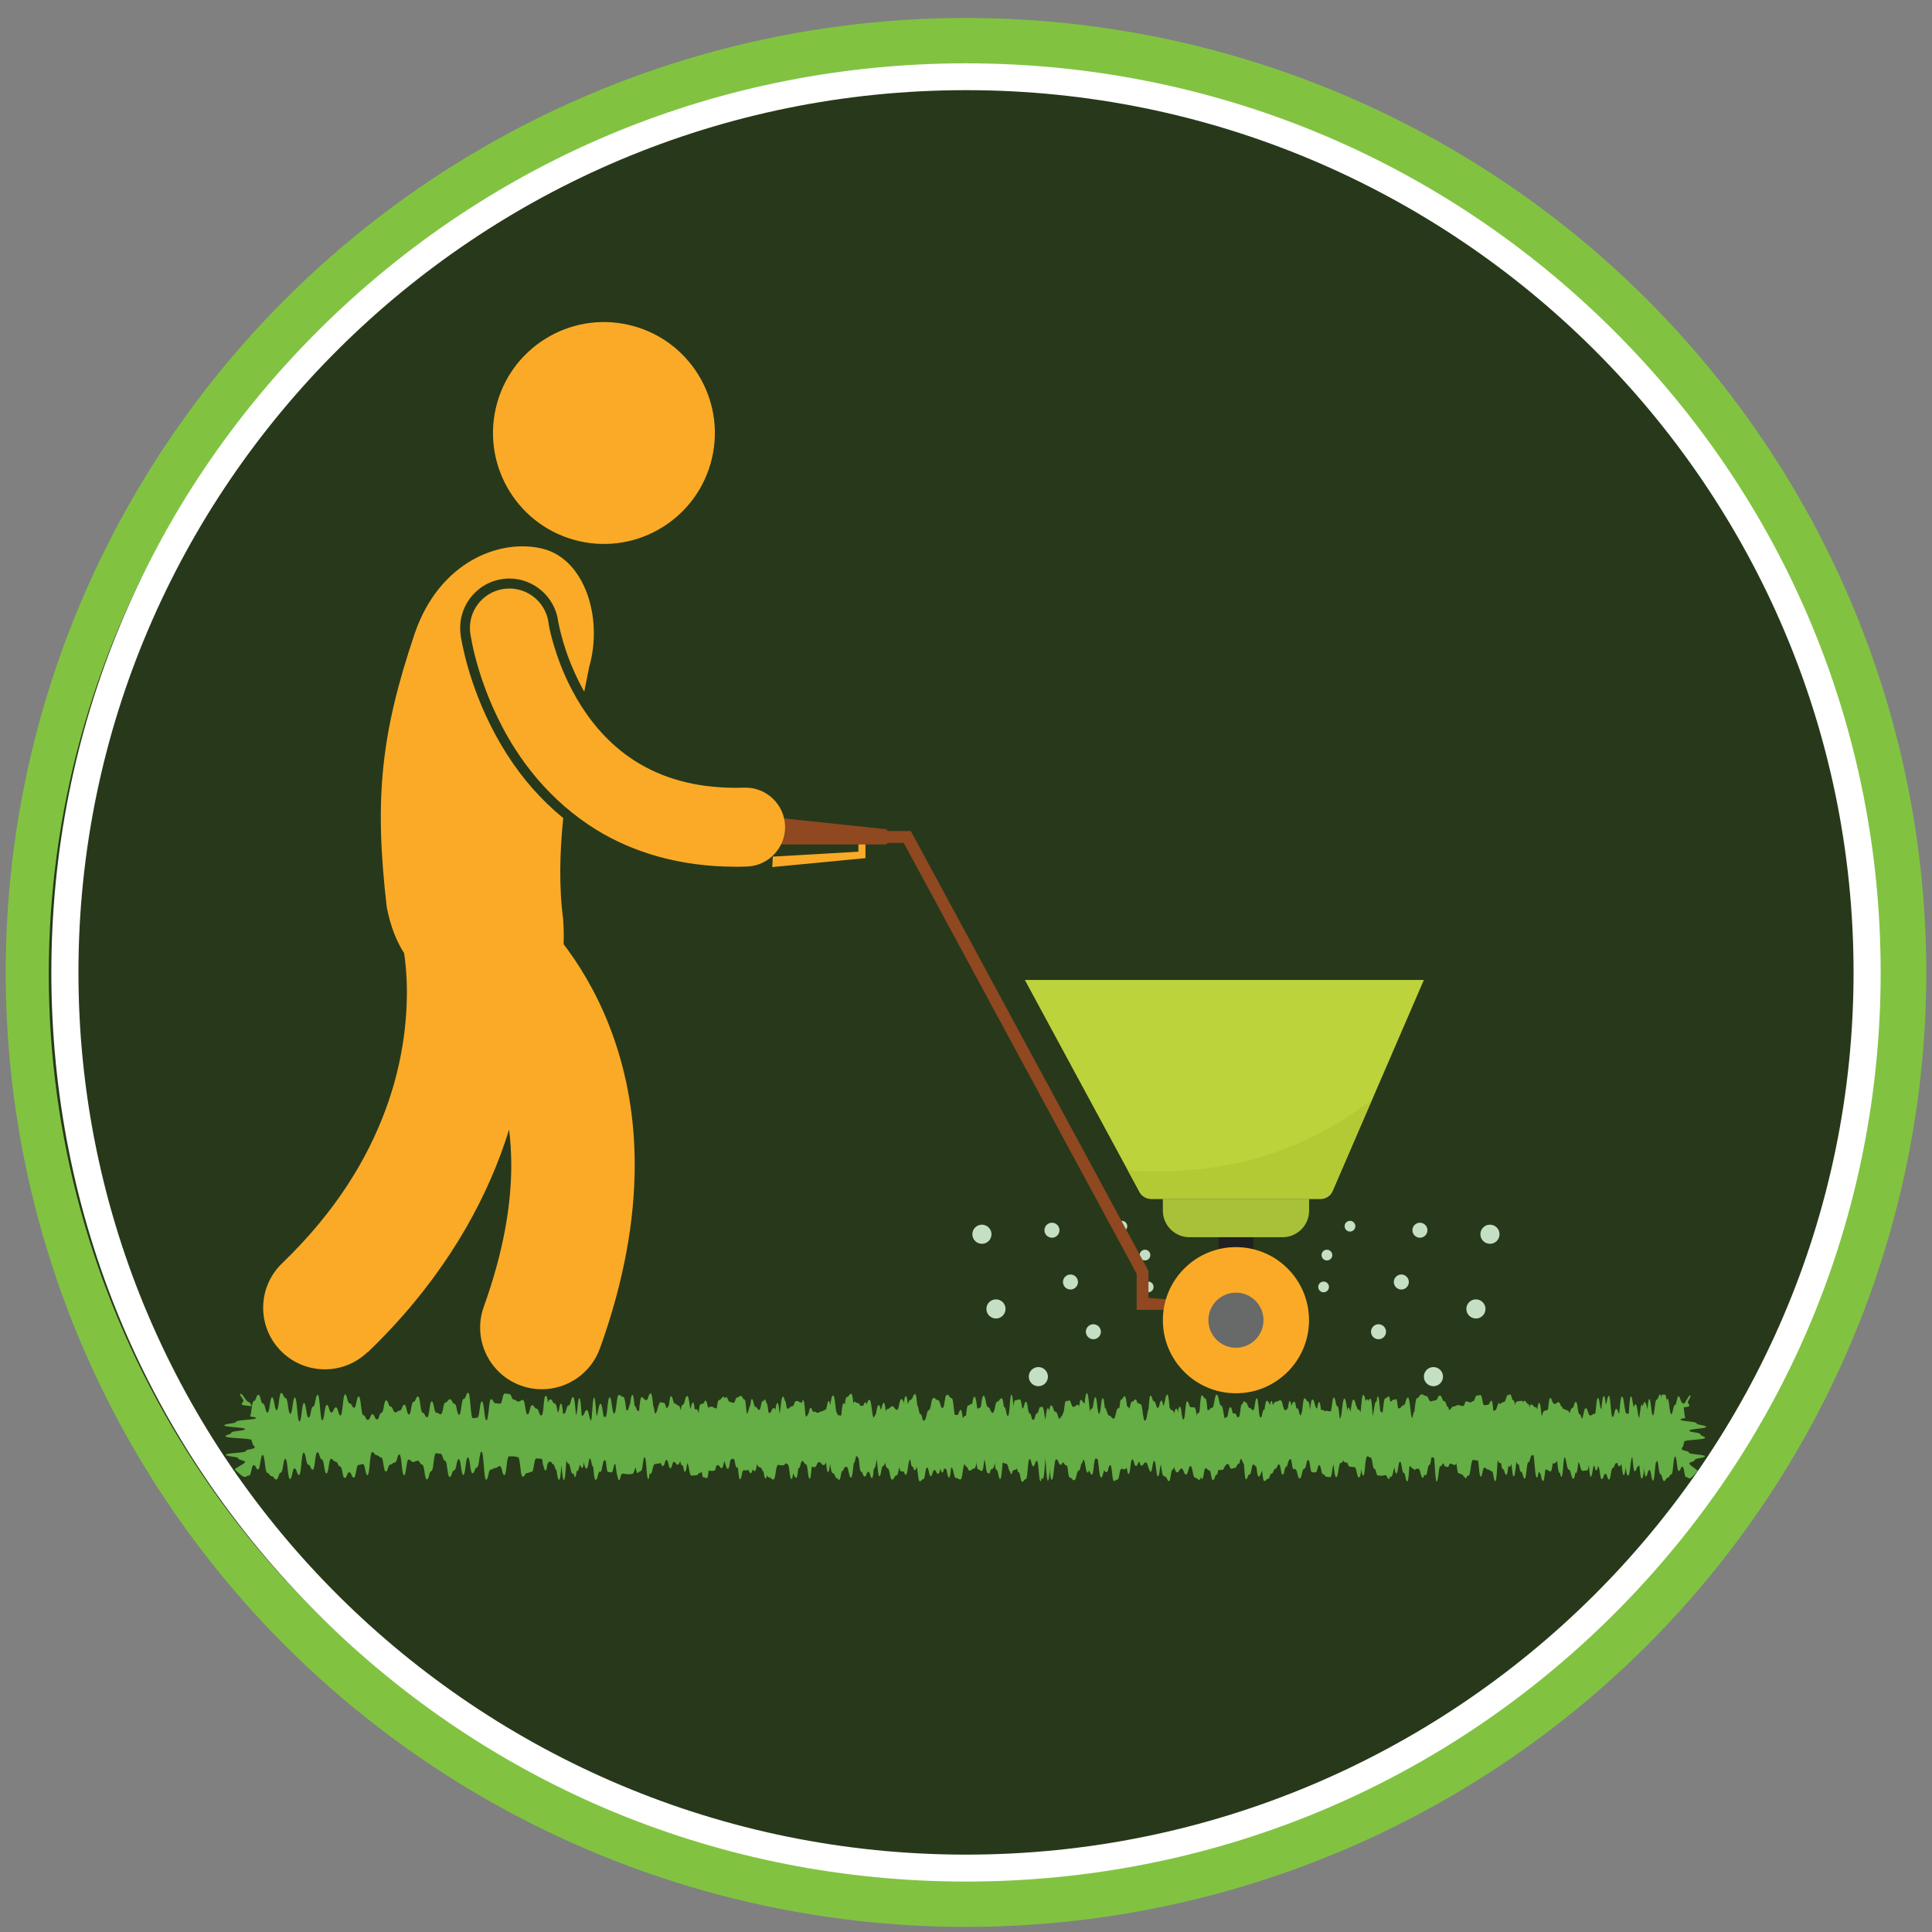<?xml version="1.0" encoding="UTF-8"?>
<svg id="Layer_1" data-name="Layer 1" xmlns="http://www.w3.org/2000/svg" viewBox="0 0 216 216">
  <rect x="0" y="0" width="216" height="216" fill="#808080" stroke="none"/>
  <defs>
    <style>
      .cls-1 {
        fill: #65ad45;
      }

      .cls-1, .cls-2, .cls-3, .cls-4, .cls-5, .cls-6, .cls-7, .cls-8, .cls-9, .cls-10, .cls-11, .cls-12 {
        stroke-width: 0px;
      }

      .cls-2 {
        fill: #81c341;
      }

      .cls-3 {
        fill: #bdd33c;
      }

      .cls-4 {
        fill: #27391a;
      }

      .cls-5 {
        fill: #a9c138;
      }

      .cls-6 {
        fill: #b3ca35;
      }

      .cls-7 {
        fill: #fff;
      }

      .cls-8 {
        fill: #8f4820;
      }

      .cls-9 {
        fill: #202020;
      }

      .cls-10 {
        fill: #686969;
      }

      .cls-11 {
        fill: #c5dfc5;
      }

      .cls-12 {
        fill: #fbaa27;
      }
    </style>
  </defs>
  <g>
    <ellipse class="cls-2" cx="108" cy="108.72" rx="107.36" ry="106.71"/>
    <ellipse class="cls-4" cx="107.81" cy="108.9" rx="102.36" ry="101"/>
    <path class="cls-7" d="M108,210.36c-27.31,0-52.99-10.57-72.31-29.77-19.31-19.2-29.95-44.72-29.95-71.87s10.64-52.67,29.95-71.87C55.01,17.65,80.69,7.08,108,7.08s52.99,10.57,72.31,29.77c19.31,19.2,29.95,44.72,29.95,71.87s-10.64,52.67-29.95,71.87c-19.31,19.2-44.99,29.77-72.31,29.77ZM108,10.08C53.28,10.08,8.77,54.33,8.77,108.72s44.52,98.63,99.23,98.63,99.23-44.25,99.23-98.63S162.72,10.08,108,10.08Z"/>
  </g>
  <g>
    <g>
      <path class="cls-12" d="M79.6,51.22c1.55-6.67-2.6-13.34-9.27-14.89-6.67-1.55-13.34,2.6-14.89,9.27-1.55,6.67,2.6,13.34,9.27,14.89,6.67,1.55,13.34-2.6,14.89-9.27Z"/>
      <path class="cls-12" d="M41.1,151.2c7.59-7.29,12.22-15.02,14.85-22.08.36-.96.68-1.91.97-2.84.15,1.24.24,2.57.24,3.98,0,4.32-.81,9.54-3.07,15.83-1.29,3.58.57,7.53,4.15,8.82.77.28,1.56.41,2.34.41,2.82,0,5.47-1.75,6.49-4.56,2.74-7.6,3.89-14.45,3.89-20.5.02-10.78-3.69-18.89-7.48-24.07-.16-.22-.32-.42-.47-.63.04-.79.02-1.68-.04-2.71-.49-3.66-.39-7.55,0-11.39-2.41-1.97-4.53-4.36-6.31-7.15-3.61-5.69-4.8-11.13-5.15-13.2v-.08c-.45-3.06,1.65-5.86,4.66-6.29.26-.04.52-.06.78-.06,2.72,0,5.07,2.04,5.45,4.74v.06s.05.21.05.21c.04.2.12.61.27,1.18.24.96.69,2.45,1.44,4.14.32.72.7,1.5,1.16,2.32.19-.95.38-1.88.55-2.75,1.58-5.49-.49-12.06-5.19-13.23-4.71-1.17-11.53,1.38-14.31,9.46-3.75,11.12-4.56,18.36-3.13,30.61.42,2.15,1.09,3.83,1.94,5.14.14.9.31,2.42.31,4.4,0,3.38-.49,8.07-2.46,13.31-1.97,5.25-5.39,11.09-11.49,16.97-2.75,2.64-2.83,7-.19,9.74s7,2.83,9.74.19Z"/>
      <g>
        <path class="cls-3" d="M147.63,134.04h-18.93c-.54,0-1.04-.3-1.3-.77l-12.82-23.71h44.61l-10.2,23.6c-.23.54-.77.89-1.35.89Z"/>
        <g>
          <g>
            <path class="cls-11" d="M148.58,143.88c0,.33-.27.6-.6.6s-.6-.27-.6-.6.27-.6.6-.6.6.27.6.6Z"/>
            <path class="cls-11" d="M154.96,148.89c0,.46-.38.84-.84.84s-.84-.38-.84-.84.38-.84.84-.84.84.38.84.84Z"/>
            <path class="cls-11" d="M161.33,153.91c0,.59-.48,1.07-1.07,1.07s-1.07-.48-1.07-1.07.48-1.07,1.07-1.07,1.07.48,1.07,1.07Z"/>
          </g>
          <g>
            <path class="cls-11" d="M148.95,140.32c0,.33-.27.6-.6.6s-.6-.27-.6-.6.27-.6.6-.6.6.27.6.6Z"/>
            <path class="cls-11" d="M157.51,143.33c0,.46-.38.84-.84.84s-.84-.38-.84-.84.38-.84.84-.84.84.38.84.84Z"/>
            <path class="cls-11" d="M166.08,146.34c0,.59-.48,1.07-1.07,1.07s-1.07-.48-1.07-1.07.48-1.07,1.07-1.07,1.07.48,1.07,1.07Z"/>
          </g>
          <g>
            <path class="cls-11" d="M151.53,137.09c0,.33-.27.6-.6.6s-.6-.27-.6-.6.27-.6.6-.6.6.27.6.6Z"/>
            <path class="cls-11" d="M159.59,137.54c0,.46-.38.84-.84.84s-.84-.38-.84-.84.38-.84.84-.84.84.38.84.84Z"/>
            <circle class="cls-11" cx="166.58" cy="137.99" r="1.07"/>
          </g>
          <g>
            <path class="cls-11" d="M124.83,137.09c0,.33.27.6.6.6s.6-.27.6-.6-.27-.6-.6-.6-.6.27-.6.6Z"/>
            <path class="cls-11" d="M116.77,137.54c0,.46.38.84.84.84s.84-.38.84-.84-.38-.84-.84-.84-.84.38-.84.84Z"/>
            <path class="cls-11" d="M108.71,137.99c0,.59.48,1.07,1.07,1.07s1.07-.48,1.07-1.07-.48-1.07-1.07-1.07-1.07.48-1.07,1.07Z"/>
          </g>
          <g>
            <path class="cls-11" d="M127.77,143.88c0,.33.27.6.6.6s.6-.27.6-.6-.27-.6-.6-.6-.6.27-.6.6Z"/>
            <path class="cls-11" d="M121.4,148.89c0,.46.38.84.84.84s.84-.38.84-.84-.38-.84-.84-.84-.84.38-.84.84Z"/>
            <path class="cls-11" d="M115.02,153.91c0,.59.48,1.07,1.07,1.07s1.07-.48,1.07-1.07-.48-1.07-1.07-1.07-1.07.48-1.07,1.07Z"/>
          </g>
          <g>
            <path class="cls-11" d="M127.41,140.32c0,.33.27.6.6.6s.6-.27.6-.6-.27-.6-.6-.6-.6.27-.6.6Z"/>
            <path class="cls-11" d="M118.84,143.33c0,.46.38.84.84.84s.84-.38.84-.84-.38-.84-.84-.84-.84.38-.84.84Z"/>
            <path class="cls-11" d="M110.28,146.34c0,.59.48,1.07,1.07,1.07s1.07-.48,1.07-1.07-.48-1.07-1.07-1.07-1.07.48-1.07,1.07Z"/>
          </g>
        </g>
        <polygon class="cls-12" points="86.34 96.94 86.4 95.77 95.97 95.22 95.97 92.61 96.76 92.61 96.76 95.94 86.34 96.94"/>
        <polygon class="cls-8" points="138.18 146.44 127.08 146.44 127.08 142.41 101.04 94.24 87.05 94.24 87.05 92.91 101.83 92.91 128.4 142.08 128.4 145.11 138.18 145.86 138.18 146.44"/>
        <rect class="cls-9" x="136.23" y="135.63" width="3.9" height="14.65"/>
        <path class="cls-5" d="M130.01,134.04h16.35v1.32c0,1.63-1.33,2.96-2.96,2.96h-10.43c-1.63,0-2.96-1.33-2.96-2.96v-1.32h0Z"/>
        <circle class="cls-12" cx="138.18" cy="147.6" r="8.17"/>
        <circle class="cls-10" cx="138.18" cy="147.6" r="3.08"/>
        <path class="cls-6" d="M126.11,130.87l1.29,2.39c.26.48.76.77,1.3.77h18.93c.59,0,1.12-.35,1.35-.89l4.41-10.21c-8.38,6.44-17.58,8.57-27.29,7.93Z"/>
        <path class="cls-8" d="M81.64,94.41h17.36c.13,0,.23-.1.23-.23v-1.25c0-.12-.09-.21-.2-.23l-17.3-1.82c-.5-.05-.94.34-.94.85v1.81c0,.47.38.85.85.85Z"/>
      </g>
      <path class="cls-12" d="M57.59,83.73c1.4,2.19,3.22,4.42,5.52,6.42,1.08.93,2.26,1.82,3.56,2.62,4.08,2.51,9.31,4.13,15.56,4.13h.05c.41,0,.81,0,1.2-.02.47-.01.92-.1,1.35-.25,1.4-.5,2.47-1.68,2.82-3.13.09-.37.13-.75.12-1.15-.07-2.43-2.1-4.35-4.53-4.29-.34,0-.65.02-.95.02-4.81-.01-8.28-1.17-11.02-2.83-2.73-1.66-4.77-3.95-6.27-6.29-.74-1.16-1.35-2.34-1.85-3.47-.74-1.69-1.22-3.23-1.5-4.31-.14-.54-.23-.97-.28-1.25-.03-.14-.04-.24-.05-.3,0-.02,0-.03,0-.04-.34-2.41-2.58-4.09-4.99-3.75-2.41.34-4.09,2.57-3.75,4.99h0c.07.35.9,6.44,5,12.89Z"/>
    </g>
    <g>
      <path class="cls-1" d="M28.33,157.34s.07-.04.09-.1c-.09,0-.18-.02-.27-.03.04.07.1.13.17.13Z"/>
      <path class="cls-1" d="M27.02,157c0,.11.58.16,1.13.21-.11-.17-.16-.45-.34-.45-.26,0-.74-1.06-.92-.92-.18.14.33.55.33.75s-.2.2-.2.41Z"/>
      <path class="cls-1" d="M185.87,155.92c-.25,0-.25,2.29-.5,2.29s-.25.11-.5.11-.25-.52-.5-.52-.25-1.04-.51-1.04-.25,1.93-.51,1.93-.25-1.69-.5-1.69-.25,1.16-.5,1.16-.25-.13-.5-.13-.25-1.89-.51-1.89-.25,2.63-.51,2.63-.25.05-.5.05-.25.06-.51.06-.25-2.8-.51-2.8-.25,2.54-.5,2.54-.25-.57-.51-.57-.25.2-.51.2-.25-.81-.5-.81-.25,1.23-.51,1.23-.25-.17-.5-.17-.25.22-.51.22-.25-1.04-.51-1.04-.25-.16-.51-.16-.25-.75-.51-.75-.25.23-.51.23-.25.57-.51.57-.25.14-.51.14-.25.74-.51.74-.25-1.11-.51-1.11-.25-.32-.51-.32-.25,1.37-.51,1.37-.25-1.78-.51-1.78-.25.06-.51.06-.25.62-.51.62-.25-1.36-.51-1.36-.25.82-.51.82-.25.22-.51.22-.25.73-.51.73-.25.28-.51.28-.25-.55-.51-.55-.25-.81-.51-.81-.25,2.18-.51,2.18-.25-1.97-.51-1.97-.25-.13-.51-.13-.25.49-.51.49-.25-.1-.51-.1-.25.15-.51.15-.25.38-.51.38-.25-.92-.51-.92-.25-.68-.51-.68-.25.54-.51.54-.25.11-.51.11-.25-.6-.51-.6-.25-.18-.51-.18-.25.41-.51.41-.25,2.24-.51,2.24-.25-2.29-.51-2.29-.25.87-.5.87-.25.34-.51.34-.25-1-.51-1-.25.25-.51.25-.25,1.83-.51,1.83-.25-.72-.51-.72-.25-1.13-.5-1.13-.25,1.74-.51,1.74-.25-2-.51-2-.25,1.62-.5,1.62-.25-.46-.51-.46-.25-1.11-.51-1.11-.25,1.59-.51,1.59-.25-1.71-.51-1.71-.25,2.24-.51,2.24-.25-1.36-.51-1.36-.25.54-.51.54-.25-.01-.51-.01-.25-.15-.51-.15-.25-.16-.51-.16-.25-1-.51-1-.25,2.06-.51,2.06-.25-.79-.51-.79-.25.84-.51.84-.25-1.86-.51-1.86-.25.62-.51.62-.25.33-.51.33-.25-1.11-.51-1.11-.25.16-.51.16-.25.43-.51.43-.25-.53-.51-.53-.25,1.9-.51,1.9-.25-.16-.51-.16-.25-.43-.51-.43-.25-.45-.51-.45-.25-.8-.51-.8-.25,1.72-.51,1.72-.25.23-.51.23-.25-1.3-.51-1.3-.25,1.43-.51,1.43-.25-1.6-.51-1.6-.25-1.23-.51-1.23-.25,1.47-.51,1.47-.25.28-.5.28-.25-.76-.5-.76-.25,1.03-.51,1.03-.25.92-.5.92-.25-.32-.5-.32-.25.24-.5.24-.25.15-.5.15-.25-1.45-.5-1.45-.25,1.33-.5,1.33-.25-2.9-.5-2.9-.25,1.25-.5,1.25-.25.82-.5.82-.25.05-.5.05-.25-.58-.5-.58-.25,1.39-.5,1.39-.25-1.87-.5-1.87-.25-.19-.5-.19-.25.9-.5.9-.25-.43-.5-.43-.25-.26-.5-.26-.25.46-.5.46-.25,1.15-.5,1.15-.25-.33-.5-.33-.25-.87-.5-.87-.25,1.13-.5,1.13-.25-1.41-.5-1.41-.25,1.02-.5,1.02-.25-2.39-.5-2.39-.25,2.3-.5,2.3-.25-1-.5-1-.25.24-.5.24-.25-.74-.5-.74-.25,1.3-.5,1.3-.25.8-.5.8-.25-.81-.5-.81-.25-.72-.5-.72-.25,1.78-.5,1.78-.25-1.63-.5-1.63-.25.95-.5.95-.25.51-.5.51-.25-.23-.5-.23-.25-.37-.5-.37-.25-1.68-.5-1.68-.25.1-.51.1-.25,2.07-.5,2.07-.25.12-.5.12-.25-2.41-.51-2.41-.25.37-.5.37-.25,1.26-.51,1.26-.25-.63-.51-.63-.25-1.29-.51-1.29-.25,1.85-.51,1.85-.25-1.74-.51-1.74-.25,1.67-.51,1.67-.25.47-.51.47-.25.5-.51.5-.25-.13-.51-.13-.25-2.35-.51-2.35-.25-.38-.51-.38-.25,1.49-.51,1.49-.25-.89-.51-.89-.25-.24-.51-.24-.25,1.36-.51,1.36-.25,1.15-.51,1.15-.25.06-.51.06-.25-3-.51-3-.25.64-.51.64-.25.73-.51.73-.25-.81-.51-.81-.25,1.2-.51,1.2-.25-.39-.51-.39-.25.28-.51.28-.25.76-.51.76-.25-1.18-.51-1.18-.25,1.45-.51,1.45-.25-2.04-.51-2.04-.25.65-.51.65-.25.03-.51.03-.25,1.16-.51,1.16-.25-2.51-.51-2.51-.25.36-.5.36-.25,2.08-.51,2.08-.25-.05-.51-.05-.25-2.21-.51-2.21-.25,1.34-.51,1.34-.25,1.07-.51,1.07-.25-.19-.51-.19-.25-.4-.51-.4-.25.02-.51.02-.25.52-.51.52-.25-1.58-.51-1.58-.25-.16-.51-.16-.25.6-.51.6-.25.26-.51.26-.25-1.34-.51-1.34-.25,2.2-.51,2.2-.25-.93-.51-.93-.25.56-.51.56-.25-1.52-.51-1.52-.25,1.86-.51,1.86-.25.17-.51.17-.25-1.41-.51-1.41-.25.98-.51.98-.25-1.6-.51-1.6-.25,1.52-.51,1.52-.25-.72-.51-.72-.25.82-.51.82-.25-1.92-.51-1.92-.25.36-.51.36-.25,1.71-.51,1.71-.25-.38-.51-.38-.25-1.27-.51-1.27-.25,1.81-.51,1.81-.25-.84-.51-.84-.25.16-.51.16-.25-1.64-.51-1.64-.25.99-.51.99-.25,1.83-.51,1.83-.25-.08-.51-.08-.25-1.62-.51-1.62-.25.99-.51.99-.25-1.18-.51-1.18-.25,1.01-.51,1.01-.25-2.23-.51-2.23-.25.76-.51.76-.25-.33-.51-.33-.25,2.67-.51,2.67-.25-2.94-.51-2.94-.25,2.04-.51,2.04-.25-1.81-.51-1.81-.25-.21-.51-.21-.25,2.07-.51,2.07-.25-1.81-.51-1.81-.25,2.43-.51,2.43-.25-1.71-.51-1.71-.25,1.42-.51,1.42-.25.45-.51.45-.25-1.16-.51-1.16-.25.62-.51.62-.25.57-.51.57-.25-2.65-.51-2.65-.25.94-.51.94-.25.92-.51.92-.25.15-.51.15-.25-1.28-.51-1.28-.25-.47-.51-.47-.25.64-.51.64-.25,1.16-.51,1.16-.25-.76-.51-.76-.25-.39-.51-.39-.25,1.03-.51,1.03-.25-1.62-.51-1.62-.25.18-.51.18-.25-.21-.51-.21-.25-.63-.51-.63-.25-.05-.51-.05-.25,1.13-.51,1.13-.25-.04-.51-.04-.25-.46-.51-.46-.25,2.36-.51,2.36-.25-2.12-.51-2.12-.25,1.83-.51,1.83-.25.05-.51.05-.25-2.84-.51-2.84-.25.69-.51.69-.25,1.78-.51,1.78-.25-1.23-.51-1.23-.25-.51-.51-.51-.25.36-.51.36-.25,1.31-.51,1.31-.25-.17-.51-.17-.25-1.27-.51-1.27-.25,1.78-.51,1.78-.25-.51-.51-.51-.25-1.81-.51-1.81-.25.6-.51.6-.25,1.41-.51,1.41-.25-1.09-.51-1.09-.25.66-.51.66-.25.19-.51.19-.25-.64-.51-.64-.25-.7-.51-.7-.25,1.39-.51,1.39-.25.75-.51.75-.26-.58-.51-.58-.25.63-.51.63-.25-.53-.51-.53-.25-2.1-.51-2.1-.25,1.27-.51,1.27-.25-.5-.51-.5-.26-1-.51-1-.25,2.36-.51,2.36-.25-.91-.51-.91-.25.58-.51.58-.25-.85-.51-.85-.26,1.72-.51,1.72-.25-2.85-.51-2.85-.25,1.31-.51,1.31-.25,1.25-.51,1.25-.26-1.65-.51-1.65-.25,2.06-.51,2.06-.25-2.67-.51-2.67-.25,1.83-.51,1.83-.26-1.76-.51-1.76-.26-.58-.51-.58-.26,1.93-.51,1.93-.26-1.44-.51-1.44-.26,1.71-.51,1.71-.26-1.02-.51-1.02-.26-.97-.51-.97-.26.7-.51.7c-.22,0-.25,1.35-.42,1.73.37.04.67.09.67.17,0,.2-2.23.2-2.23.41s-1.32.2-1.32.41,2.32.2,2.32.41-1.54.2-1.54.41-.64.2-.64.41,2.9.2,2.9.41.12.2.12.41.24.2.24.41-1,.2-1,.41-2.24.21-2.24.41,1.41.21,1.41.41.75.21.75.41-1.3.72-1.12.86c.18.15.8.8,1.06.8s.25-.15.51-.15.25-1.17.51-1.17.25.49.5.49.25-1.62.51-1.62.25,1.99.5,1.99.25.38.51.38.25.37.51.37.25-.77.51-.77.25-1.54.51-1.54.25,2.26.51,2.26.25-1.19.51-1.19.25.74.51.74.25-2.5.51-2.5.25,1.34.51,1.34.25.56.51.56.25-1.95.51-1.95.25.81.51.81.25,1.57.51,1.57.25-1.64.51-1.64.25.31.51.31.25.54.51.54.25,1.29.51,1.29.25-.64.51-.64.25.6.51.6.25-1.42.51-1.42.25-.1.51-.1.25,1.25.51,1.25.25-2.59.51-2.59.25.35.51.35.25.25.51.25.25,1.58.51,1.58.25-.78.51-.78.25-.24.51-.24.25-.89.51-.89.25,2.33.51,2.33.25-1.76.51-1.76.25.27.51.27.25-.14.51-.14.25.44.51.44.25,1.65.51,1.65.25-.93.51-.93.25-2,.51-2,.25.06.51.06.25.78.51.78.25,1.82.51,1.82.25-.75.51-.75.25-1.25.51-1.25.25,1.77.51,1.77.25-1.96.51-1.96.25,1.77.51,1.77.25-.65.51-.65.25-1.76.51-1.76.25,3.13.51,3.13.25-1.13.51-1.13.25-.18.51-.18.25-.21.51-.21.25,1.01.51,1.01.25-2.1.51-2.1.25,0,.51,0,.25.09.51.09.25,2.19.51,2.19.25-.42.51-.42.25-.13.51-.13.25-1.5.51-1.5.25.03.51.03.25.77.51.77.25-.44.51-.44.25.34.51.34.25,1.7.51,1.7.25-3.14.51-3.14.25,1.3.51,1.3.25,1.16.51,1.16.25-.32.51-.32.25-1.28.51-1.28.25,1.01.51,1.01.25-1.46.51-1.46.25,2.73.51,2.73.25-.96.51-.96.25-1.24.51-1.24.25,1.32.51,1.32.25-1.28.51-1.28.25,1.89.51,1.89.25-.43.51-.43.25.07.51.07.25-.03.51-.03.25-.75.51-.75.25-1.26.51-1.26.25-.15.51-.15.25,2.17.51,2.17.25-1.12.51-1.12.25-.07.51-.07.25-1.19.51-1.19.25.97.51.97.25-.07.51-.07.25-.72.51-.72.25,1.25.51,1.25.25-.28.51-.28.25,1.4.51,1.4.25-.03.51-.03.25-.29.51-.29.25-1.02.51-1.02.25.81.51.81.25-.01.51-.01.25-1.36.51-1.36.25.22.51.22.25.93.51.93.25-1.65.51-1.65.25,1.53.51,1.53.25-1.37.51-1.37.25,1.07.51,1.07.25.9.51.9.25-1.15.51-1.15.25.49.51.49.25.53.51.53.25.6.51.6.25.24.51.24.25-1.63.51-1.63.25.05.51.05.25-.26.51-.26.25,1.05.51,1.05.25.59.51.59.25-2.86.51-2.86.25,1.13.51,1.13.25.46.51.46.25.09.51.09.25-.57.51-.57.25.34.51.34.25-.59.51-.59.25,1.49.51,1.49.25.6.51.6.25-1.08.51-1.08.25-.24.51-.24.25,1.22.51,1.22.25-2.43.51-2.43.25.32.51.32.25.14.51.14.25,1.06.51,1.06.25-.09.51-.09.25-1.26.51-1.26.25.07.51.07.25,1.13.51,1.13.25,1.28.51,1.28.25-.48.51-.48.25-1.46.51-1.46.25,1.41.51,1.41.25-1.73.51-1.73.25,1.22.51,1.22.25-1.66.51-1.66.25-.38.51-.38.25.92.51.92.25.47.51.47.25-.74.51-.74.25,1.64.51,1.64.25-1.44.51-1.44.25.88.51.88.25,1.17.51,1.17.25.16.51.16.25-1.78.51-1.78.25.8.51.8.25-.24.51-.24.25-1.22.51-1.22.25-.06.51-.06.25,1.8.51,1.8.25-.48.51-.48.25-1.29.51-1.29.25.56.51.56.25.14.51.14.25.93.51.93.25-.24.51-.24.25-.66.51-.66.25-.33.51-.33.25-.72.51-.72.25-.18.51-.18.25.79.51.79.25,2.14.51,2.14.25-3.05.51-3.05.25,3.13.51,3.13.25-2.29.5-2.29.25.61.51.61.25-.81.51-.81.25,2.24.5,2.24.25.3.5.3.25-1.07.5-1.07.25-1.25.5-1.25.25,1.47.5,1.47.25-1.76.5-1.76.25.06.5.06.25,2.25.5,2.25.25-1.02.5-1.02.25-1.55.5-1.55.25,1.96.5,1.96.25-1.73.5-1.73.25,1.44.5,1.44.25-.18.5-.18.25-1.6.5-1.6.25-.02.5-.02.25,1.37.5,1.37.25-.36.5-.36.25.86.5.86.25-1.73.5-1.73.25.65.5.65.25,1.74.5,1.74.25-.99.5-.99.25-.13.5-.13.25.71.5.71.25-.43.5-.43.25.68.5.68.25-.96.5-.96.25,1.3.5,1.3.25.24.5.24.25-1.65.51-1.65.25.02.51.02.25-1.28.5-1.28.25,1.83.51,1.83.25-.03.51-.03.25-.63.51-.63.25-.18.51-.18.25-.34.51-.34.25-.07.51-.07.25.62.51.62.25,1.14.51,1.14.25-2.15.51-2.15.25,2.36.51,2.36.25-.71.51-.71.25.54.51.54.25-.56.51-.56.25-1.93.51-1.93.25.98.51.98.25.29.51.29.25-.56.51-.56.25,1.12.51,1.12.25,1.04.51,1.04.25-1.09.51-1.09.25-1.23.51-1.23.25,1.44.51,1.44.25-1.85.51-1.85.25.61.51.61.25-.47.51-.47.25.28.51.28.25,2.18.51,2.18.25-1.62.51-1.62.25-.36.51-.36.25.8.51.8.25.04.51.04.25,1.16.51,1.16.25-1.64.51-1.64.25-.8.51-.8.25-.2.51-.2.25.06.51.06.25,1.93.51,1.93.25-1.01.51-1.01.25,1.6.51,1.6.25-1.13.51-1.13.25-.63.51-.63.25.94.51.94.25-.4.51-.4.25.32.51.32.25-.02.51-.02.25,1.01.51,1.01.25-2.08.51-2.08.25-.21.51-.21.25.21.51.21.25-.06.51-.06.25.9.51.9.25-.33.51-.33.25.14.51.14.25-.75.51-.75.25,2.05.51,2.05.25-.09.51-.09.25-1.77.51-1.77.25.06.51.06.25-.66.51-.66.25.43.51.43.25,1.32.51,1.32.25-1.24.51-1.24.25.46.51.46.25-.33.51-.33.25.72.51.72.25-.94.51-.94.25.7.51.7.25-.46.51-.46.25-.28.51-.28.25-.69.51-.69.25,2.89.51,2.89.25-2.45.51-2.45.25,1.54.51,1.54.25.21.51.21.25-2.05.51-2.05.25,2.23.51,2.23.25-1.76.51-1.76.25,1.38.51,1.38.25,1.02.51,1.02.25-1.85.51-1.85.25.97.51.97.25-.05.51-.05.25-2.09.51-2.09.25,2.09.51,2.09.25-1.67.51-1.67.25,1.1.51,1.1.25-.93.51-.93.25-.57.51-.57.25,1.61.51,1.61.25-.44.51-.44.25,1.48.51,1.48.25-2.12.51-2.12.25-.15.51-.15.25,2.6.51,2.6.25-1.9.51-1.9.25.76.51.76.25-.65.51-.65.25-.82.51-.82.25,1.54.51,1.54c.21,0,.25-.54.4-.73v-5.57c-.12-.65-.17-2.01-.36-2.01Z"/>
    </g>
    <g>
      <path class="cls-1" d="M187.82,157.51s-.05-.04-.08-.1c.07,0,.14-.02.22-.03-.04.07-.08.13-.14.13Z"/>
      <path class="cls-1" d="M188.87,157.17c0,.11-.47.16-.91.21.08-.17.13-.45.27-.45.21,0,.59-1.06.74-.92.14.14-.26.55-.26.75s.16.2.16.41Z"/>
      <path class="cls-1" d="M61.09,156.09c.2,0,.2,2.29.41,2.29s.2.11.41.11.2-.52.41-.52.2-1.04.41-1.04.2,1.93.41,1.93.2-1.69.41-1.69.2,1.16.41,1.16.2-.13.41-.13.2-1.89.41-1.89.2,2.63.41,2.63.2.05.41.05.2.06.41.06.2-2.8.41-2.8.2,2.54.41,2.54.2-.57.41-.57.2.2.41.2.2-.81.41-.81.2,1.23.41,1.23.2-.17.41-.17.2.22.41.22.2-1.04.41-1.04.2-.16.41-.16.2-.75.41-.75.2.23.41.23.2.57.41.57.2.14.41.14.2.74.41.74.2-1.11.41-1.11.2-.32.41-.32.2,1.37.41,1.37.2-1.78.41-1.78.2.06.41.06.2.62.41.62.2-1.36.41-1.36.2.82.41.82.2.22.41.22.2.73.41.73.2.28.41.28.2-.55.41-.55.2-.81.41-.81.2,2.18.41,2.18.2-1.97.41-1.97.2-.13.41-.13.2.49.41.49.2-.1.41-.1.2.15.41.15.2.38.41.38.2-.92.41-.92.2-.68.41-.68.2.54.41.54.2.11.41.11.2-.6.41-.6.2-.18.41-.18.2.41.41.41.2,2.24.41,2.24.2-2.29.41-2.29.2.87.41.87.2.34.41.34.2-1,.41-1,.2.25.41.25.2,1.83.41,1.83.2-.72.41-.72.2-1.13.41-1.13.2,1.74.41,1.74.2-2,.41-2,.2,1.62.41,1.62.2-.46.41-.46.2-1.11.41-1.11.2,1.59.41,1.59.2-1.71.41-1.71.2,2.24.41,2.24.2-1.36.41-1.36.2.54.41.54.2-.01.41-.01.2-.15.41-.15.2-.16.41-.16.2-1,.41-1,.2,2.06.41,2.06.2-.79.41-.79.2.84.41.84.2-1.86.41-1.86.2.62.41.62.2.33.41.33.2-1.11.41-1.11.2.16.41.16.2.43.41.43.2-.53.41-.53.2,1.9.41,1.9.2-.16.41-.16.2-.43.41-.43.2-.45.41-.45.2-.8.41-.8.2,1.72.41,1.72.2.23.41.23.2-1.3.41-1.3.2,1.43.41,1.43.2-1.6.41-1.6.2-1.23.41-1.23.2,1.47.41,1.47.2.28.41.28.2-.76.41-.76.2,1.03.41,1.03.2.92.41.92.2-.32.41-.32.2.24.41.24.2.15.41.15.2-1.45.41-1.45.2,1.33.4,1.33.2-2.9.41-2.9.2,1.25.41,1.25.2.82.41.82.2.05.41.05.2-.58.4-.58.2,1.39.41,1.39.2-1.87.41-1.87.2-.19.41-.19.2.9.4.9.2-.43.41-.43.2-.26.4-.26.2.46.4.46.2,1.15.41,1.15.2-.33.4-.33.2-.87.4-.87.2,1.13.41,1.13.2-1.41.41-1.41.2,1.02.41,1.02.2-2.39.4-2.39.2,2.3.4,2.3.2-1,.41-1,.2.24.41.24.2-.74.4-.74.2,1.3.41,1.3.2.8.4.8.2-.81.41-.81.2-.72.41-.72.2,1.78.4,1.78.2-1.63.41-1.63.2.95.4.95.2.51.41.51.2-.23.41-.23.2-.37.41-.37.2-1.68.41-1.68.2.1.41.1.2,2.07.41,2.07.2.12.41.12.2-2.41.41-2.41.2.37.41.37.2,1.26.41,1.26.2-.63.41-.63.2-1.29.41-1.29.2,1.85.41,1.85.2-1.74.41-1.74.2,1.67.41,1.67.2.47.41.47.2.5.41.5.2-.13.41-.13.2-2.35.41-2.35.2-.38.41-.38.2,1.49.41,1.49.2-.89.41-.89.2-.24.41-.24.2,1.36.41,1.36.2,1.15.41,1.15.2.06.41.06.2-3,.41-3,.2.64.41.64.2.73.41.73.2-.81.41-.81.2,1.2.41,1.2.2-.39.41-.39.2.28.41.28.2.76.41.76.2-1.18.41-1.18.2,1.45.41,1.45.2-2.04.41-2.04.2.65.41.65.2.03.41.03.2,1.16.41,1.16.2-2.51.41-2.51.2.36.41.36.2,2.08.41,2.08.2-.05.41-.05.2-2.21.41-2.21.2,1.34.41,1.34.2,1.07.41,1.07.2-.19.41-.19.2-.4.41-.4.2.02.41.02.2.52.41.52.2-1.58.41-1.58.2-.16.41-.16.2.6.41.6.2.26.41.26.2-1.34.41-1.34.2,2.2.41,2.2.2-.93.41-.93.2.56.41.56.2-1.52.41-1.52.2,1.86.41,1.86.2.17.41.17.2-1.41.41-1.41.2.98.41.98.2-1.6.41-1.6.2,1.52.41,1.52.2-.72.41-.72.2.82.41.82.2-1.92.41-1.92.2.36.41.36.2,1.71.41,1.71.2-.38.41-.38.2-1.27.41-1.27.2,1.81.41,1.81.2-.84.41-.84.2.16.41.16.2-1.64.41-1.64.2.99.41.99.2,1.83.41,1.83.2-.08.41-.08.2-1.62.41-1.62.2.99.41.99.2-1.18.41-1.18.2,1.01.41,1.01.2-2.23.41-2.23.2.76.41.76.2-.33.41-.33.2,2.67.41,2.67.2-2.94.41-2.94.2,2.04.41,2.04.2-1.81.41-1.81.2-.21.41-.21.2,2.07.41,2.07.2-1.81.41-1.81.2,2.43.41,2.43.2-1.71.41-1.71.2,1.42.41,1.42.2.45.41.45.2-1.16.41-1.16.2.62.41.62.2.57.41.57.2-2.65.41-2.65.2.94.41.94.2.92.41.92.2.15.41.15.2-1.28.41-1.28.2-.47.41-.47.2.64.41.64.2,1.16.41,1.16.2-.76.41-.76.2-.39.41-.39.2,1.03.41,1.03.2-1.62.41-1.62.2.18.41.18.2-.21.41-.21.2-.63.41-.63.2-.05.41-.05.2,1.13.41,1.13.21-.04.41-.04.2-.46.41-.46.2,2.36.41,2.36.2-2.12.41-2.12.2,1.83.41,1.83.2.05.41.05.2-2.84.41-2.84.2.69.41.69.2,1.78.41,1.78.2-1.23.41-1.23.2-.51.41-.51.2.36.41.36.2,1.31.41,1.31.2-.17.41-.17.2-1.27.41-1.27.2,1.78.41,1.78.21-.51.41-.51.21-1.81.41-1.81.21.6.41.6.2,1.41.41,1.41.2-1.09.41-1.09.2.66.41.66.2.19.41.19.2-.64.41-.64.2-.7.41-.7.2,1.39.41,1.39.21.75.41.75.21-.58.41-.58.2.63.41.63.21-.53.41-.53.2-2.1.41-2.1.2,1.27.41,1.27.21-.5.41-.5.21-1,.41-1,.21,2.36.41,2.36.2-.91.41-.91.2.58.41.58.21-.85.41-.85.21,1.72.41,1.72.21-2.85.41-2.85.2,1.31.41,1.31.21,1.25.41,1.25.21-1.65.41-1.65.21,2.06.41,2.06.2-2.67.41-2.67.21,1.83.41,1.83.21-1.76.41-1.76.21-.58.41-.58.21,1.93.41,1.93.21-1.44.41-1.44.21,1.71.41,1.71.21-1.02.41-1.02.21-.97.41-.97.21.7.41.7c.18,0,.2,1.35.34,1.73-.3.04-.54.09-.54.17,0,.2,1.8.2,1.8.41s1.06.2,1.06.41-1.87.2-1.87.41,1.24.2,1.24.41.52.2.52.41-2.33.2-2.33.41-.09.2-.09.41c0,.2-.19.2-.19.41s.8.2.8.41,1.8.21,1.8.41-1.14.21-1.14.41c0,.21-.61.21-.61.41s1.04.72.9.86c-.14.15-.65.8-.85.8s-.2-.15-.41-.15-.2-1.17-.41-1.17-.2.49-.41.49-.2-1.62-.41-1.62-.2,1.99-.41,1.99-.2.38-.41.38-.2.37-.41.37-.2-.77-.41-.77-.2-1.54-.41-1.54-.2,2.26-.41,2.26-.2-1.19-.41-1.19-.2.74-.41.74-.2-2.5-.41-2.5-.2,1.34-.41,1.34-.2.56-.41.56-.2-1.95-.41-1.95-.2.81-.41.81-.2,1.57-.41,1.57-.2-1.64-.41-1.64-.2.31-.41.31-.2.54-.41.54-.2,1.29-.41,1.29-.2-.64-.41-.64-.2.6-.41.6-.2-1.42-.41-1.42-.2-.1-.41-.1-.2,1.25-.41,1.25-.2-2.59-.41-2.59-.2.35-.41.35-.2.25-.41.25-.2,1.58-.41,1.58-.2-.78-.41-.78-.2-.24-.41-.24-.2-.89-.41-.89-.2,2.33-.41,2.33-.2-1.76-.41-1.76-.2.27-.41.27-.2-.14-.41-.14-.2.44-.41.44-.2,1.65-.41,1.65-.2-.93-.41-.93-.2-2-.41-2-.2.06-.41.06-.2.78-.41.78-.2,1.82-.41,1.82-.2-.75-.41-.75-.2-1.25-.41-1.25-.2,1.77-.41,1.77-.2-1.96-.41-1.96-.2,1.77-.41,1.77-.2-.65-.41-.65-.2-1.76-.41-1.76-.2,3.13-.41,3.13-.2-1.13-.41-1.13-.2-.18-.41-.18-.2-.21-.41-.21-.2,1.01-.41,1.01-.2-2.1-.41-2.1-.2,0-.41,0-.2.09-.41.09-.2,2.19-.41,2.19-.2-.42-.41-.42-.2-.13-.41-.13-.2-1.5-.41-1.5-.2.03-.41.03-.2.77-.41.77-.2-.44-.41-.44-.2.34-.41.34-.2,1.7-.41,1.7-.2-3.14-.41-3.14-.2,1.3-.41,1.3-.2,1.16-.41,1.16-.2-.32-.41-.32-.2-1.28-.41-1.28-.2,1.01-.41,1.01-.2-1.46-.41-1.46-.2,2.73-.41,2.73-.2-.96-.41-.96-.2-1.24-.41-1.24-.2,1.32-.41,1.32-.2-1.28-.41-1.28-.2,1.89-.41,1.89-.2-.43-.41-.43-.2.07-.41.07-.2-.03-.41-.03-.2-.75-.41-.75-.2-1.26-.41-1.26-.2-.15-.41-.15-.2,2.17-.41,2.17-.2-1.12-.41-1.12-.2-.07-.41-.07-.2-1.19-.41-1.19-.2.97-.41.97-.2-.07-.41-.07-.2-.72-.41-.72-.2,1.25-.41,1.25-.2-.28-.41-.28-.2,1.4-.41,1.4-.2-.03-.41-.03-.2-.29-.41-.29-.2-1.02-.41-1.02-.2.81-.41.81-.2-.01-.41-.01-.2-1.36-.41-1.36-.2.22-.41.22-.2.93-.41.93-.2-1.65-.41-1.65-.2,1.53-.41,1.53-.2-1.37-.41-1.37-.2,1.07-.41,1.07-.2.9-.41.9-.2-1.15-.41-1.15-.2.49-.41.49-.2.53-.41.53-.2.6-.41.6-.2.24-.41.24-.2-1.63-.41-1.63-.2.05-.41.05-.2-.26-.41-.26-.2,1.05-.41,1.05-.2.59-.41.59-.2-2.86-.41-2.86-.2,1.13-.41,1.13-.2.46-.41.46-.2.09-.41.09-.2-.57-.41-.57-.2.34-.41.34-.2-.59-.41-.59-.2,1.49-.41,1.49-.2.6-.41.6-.2-1.08-.41-1.08-.2-.24-.41-.24-.2,1.22-.41,1.22-.2-2.43-.41-2.43-.2.32-.41.32-.2.14-.41.14-.2,1.06-.41,1.06-.2-.09-.41-.09-.2-1.26-.41-1.26-.2.07-.41.07-.2,1.13-.41,1.13-.2,1.28-.41,1.28-.2-.48-.41-.48-.2-1.46-.41-1.46-.2,1.41-.41,1.41-.2-1.73-.41-1.73-.2,1.22-.41,1.22-.2-1.66-.41-1.66-.2-.38-.41-.38-.2.92-.41.92-.2.47-.41.47-.2-.74-.41-.74-.2,1.64-.41,1.64-.2-1.44-.41-1.44-.2.88-.41.88-.2,1.17-.41,1.17-.2.16-.41.16-.2-1.78-.41-1.78-.2.8-.41.8-.2-.24-.41-.24-.2-1.22-.41-1.22-.2-.06-.41-.06-.2,1.8-.41,1.8-.2-.48-.41-.48-.2-1.29-.41-1.29-.2.56-.41.56-.2.14-.41.14-.2.93-.41.93-.2-.24-.41-.24-.2-.66-.41-.66-.2-.33-.41-.33-.2-.72-.41-.72-.2-.18-.41-.18-.2.79-.41.79-.2,2.14-.41,2.14-.2-3.05-.41-3.05-.2,3.13-.41,3.13-.2-2.29-.41-2.29-.2.61-.41.61-.2-.81-.41-.81-.2,2.24-.41,2.24-.2.3-.41.3-.2-1.07-.41-1.07-.2-1.25-.41-1.25-.2,1.47-.41,1.47-.2-1.76-.41-1.76-.2.06-.41.06-.2,2.25-.41,2.25-.2-1.02-.41-1.02-.2-1.55-.41-1.55-.2,1.96-.41,1.96-.2-1.73-.41-1.73-.2,1.44-.41,1.44-.2-.18-.41-.18-.2-1.6-.4-1.6-.2-.02-.41-.02-.2,1.37-.41,1.37-.2-.36-.41-.36-.2.86-.41.86-.2-1.73-.4-1.73-.2.65-.41.65-.2,1.74-.41,1.74-.2-.99-.41-.99-.2-.13-.41-.13-.2.71-.41.71-.2-.43-.41-.43-.2.68-.41.68-.2-.96-.41-.96-.2,1.3-.41,1.3-.2.24-.41.24-.2-1.65-.41-1.65-.2.02-.41.02-.2-1.28-.41-1.28-.2,1.83-.41,1.83-.2-.03-.41-.03-.2-.63-.41-.63-.2-.18-.41-.18-.2-.34-.41-.34-.2-.07-.41-.07-.2.62-.41.62-.2,1.14-.41,1.14-.2-2.15-.41-2.15-.2,2.36-.41,2.36-.2-.71-.41-.71-.2.54-.41.54-.2-.56-.41-.56-.2-1.93-.41-1.93-.2.98-.41.98-.2.29-.41.29-.2-.56-.41-.56-.2,1.12-.41,1.12-.2,1.04-.41,1.04-.2-1.09-.41-1.09-.2-1.23-.41-1.23-.2,1.44-.41,1.44-.2-1.85-.41-1.85-.2.61-.41.61-.2-.47-.41-.47-.2.28-.41.28-.2,2.18-.41,2.18-.2-1.62-.41-1.62-.2-.36-.41-.36-.2.8-.41.8-.2.04-.41.04-.2,1.16-.41,1.16-.2-1.64-.41-1.64-.2-.8-.41-.8-.2-.2-.41-.2-.2.06-.41.06-.2,1.93-.41,1.93-.2-1.01-.41-1.01-.2,1.6-.41,1.6-.2-1.13-.41-1.13-.2-.63-.41-.63-.2.94-.41.94-.2-.4-.41-.4-.2.32-.41.32-.2-.02-.41-.02-.2,1.01-.41,1.01-.2-2.08-.41-2.08-.2-.21-.41-.21-.2.21-.41.21-.2-.06-.41-.06-.2.9-.41.9-.2-.33-.41-.33-.2.14-.41.14-.2-.75-.41-.75-.21,2.05-.41,2.05-.21-.09-.41-.09-.2-1.77-.41-1.77-.21.06-.41.06-.2-.66-.41-.66-.2.43-.41.43-.2,1.32-.41,1.32-.2-1.24-.41-1.24-.2.46-.41.46-.2-.33-.41-.33-.2.72-.41.72-.2-.94-.41-.94-.2.7-.41.7-.2-.46-.41-.46-.2-.28-.41-.28-.2-.69-.41-.69-.2,2.89-.41,2.89-.2-2.45-.41-2.45-.2,1.54-.41,1.54-.2.21-.41.21-.2-2.05-.41-2.05-.2,2.23-.41,2.23-.2-1.76-.41-1.76-.2,1.38-.41,1.38-.2,1.02-.41,1.02-.21-1.85-.41-1.85-.21.97-.41.97-.2-.05-.41-.05-.2-2.09-.41-2.09-.2,2.09-.41,2.09-.21-1.67-.41-1.67-.21,1.1-.41,1.1-.2-.93-.41-.93-.2-.57-.41-.57-.21,1.61-.41,1.61-.2-.44-.41-.44-.2,1.48-.41,1.48-.2-2.12-.41-2.12-.2-.15-.41-.15-.2,2.6-.41,2.6-.2-1.9-.41-1.9-.2.76-.41.76-.2-.65-.41-.65-.2-.82-.41-.82-.2,1.54-.41,1.54c-.17,0-.2-.54-.32-.73v-5.57c.1-.65.14-2.01.29-2.01Z"/>
      <path class="cls-1" d="M34.91,140.96l.16.17c-.09-.06-.16-.12-.16-.17Z"/>
    </g>
  </g>
</svg>